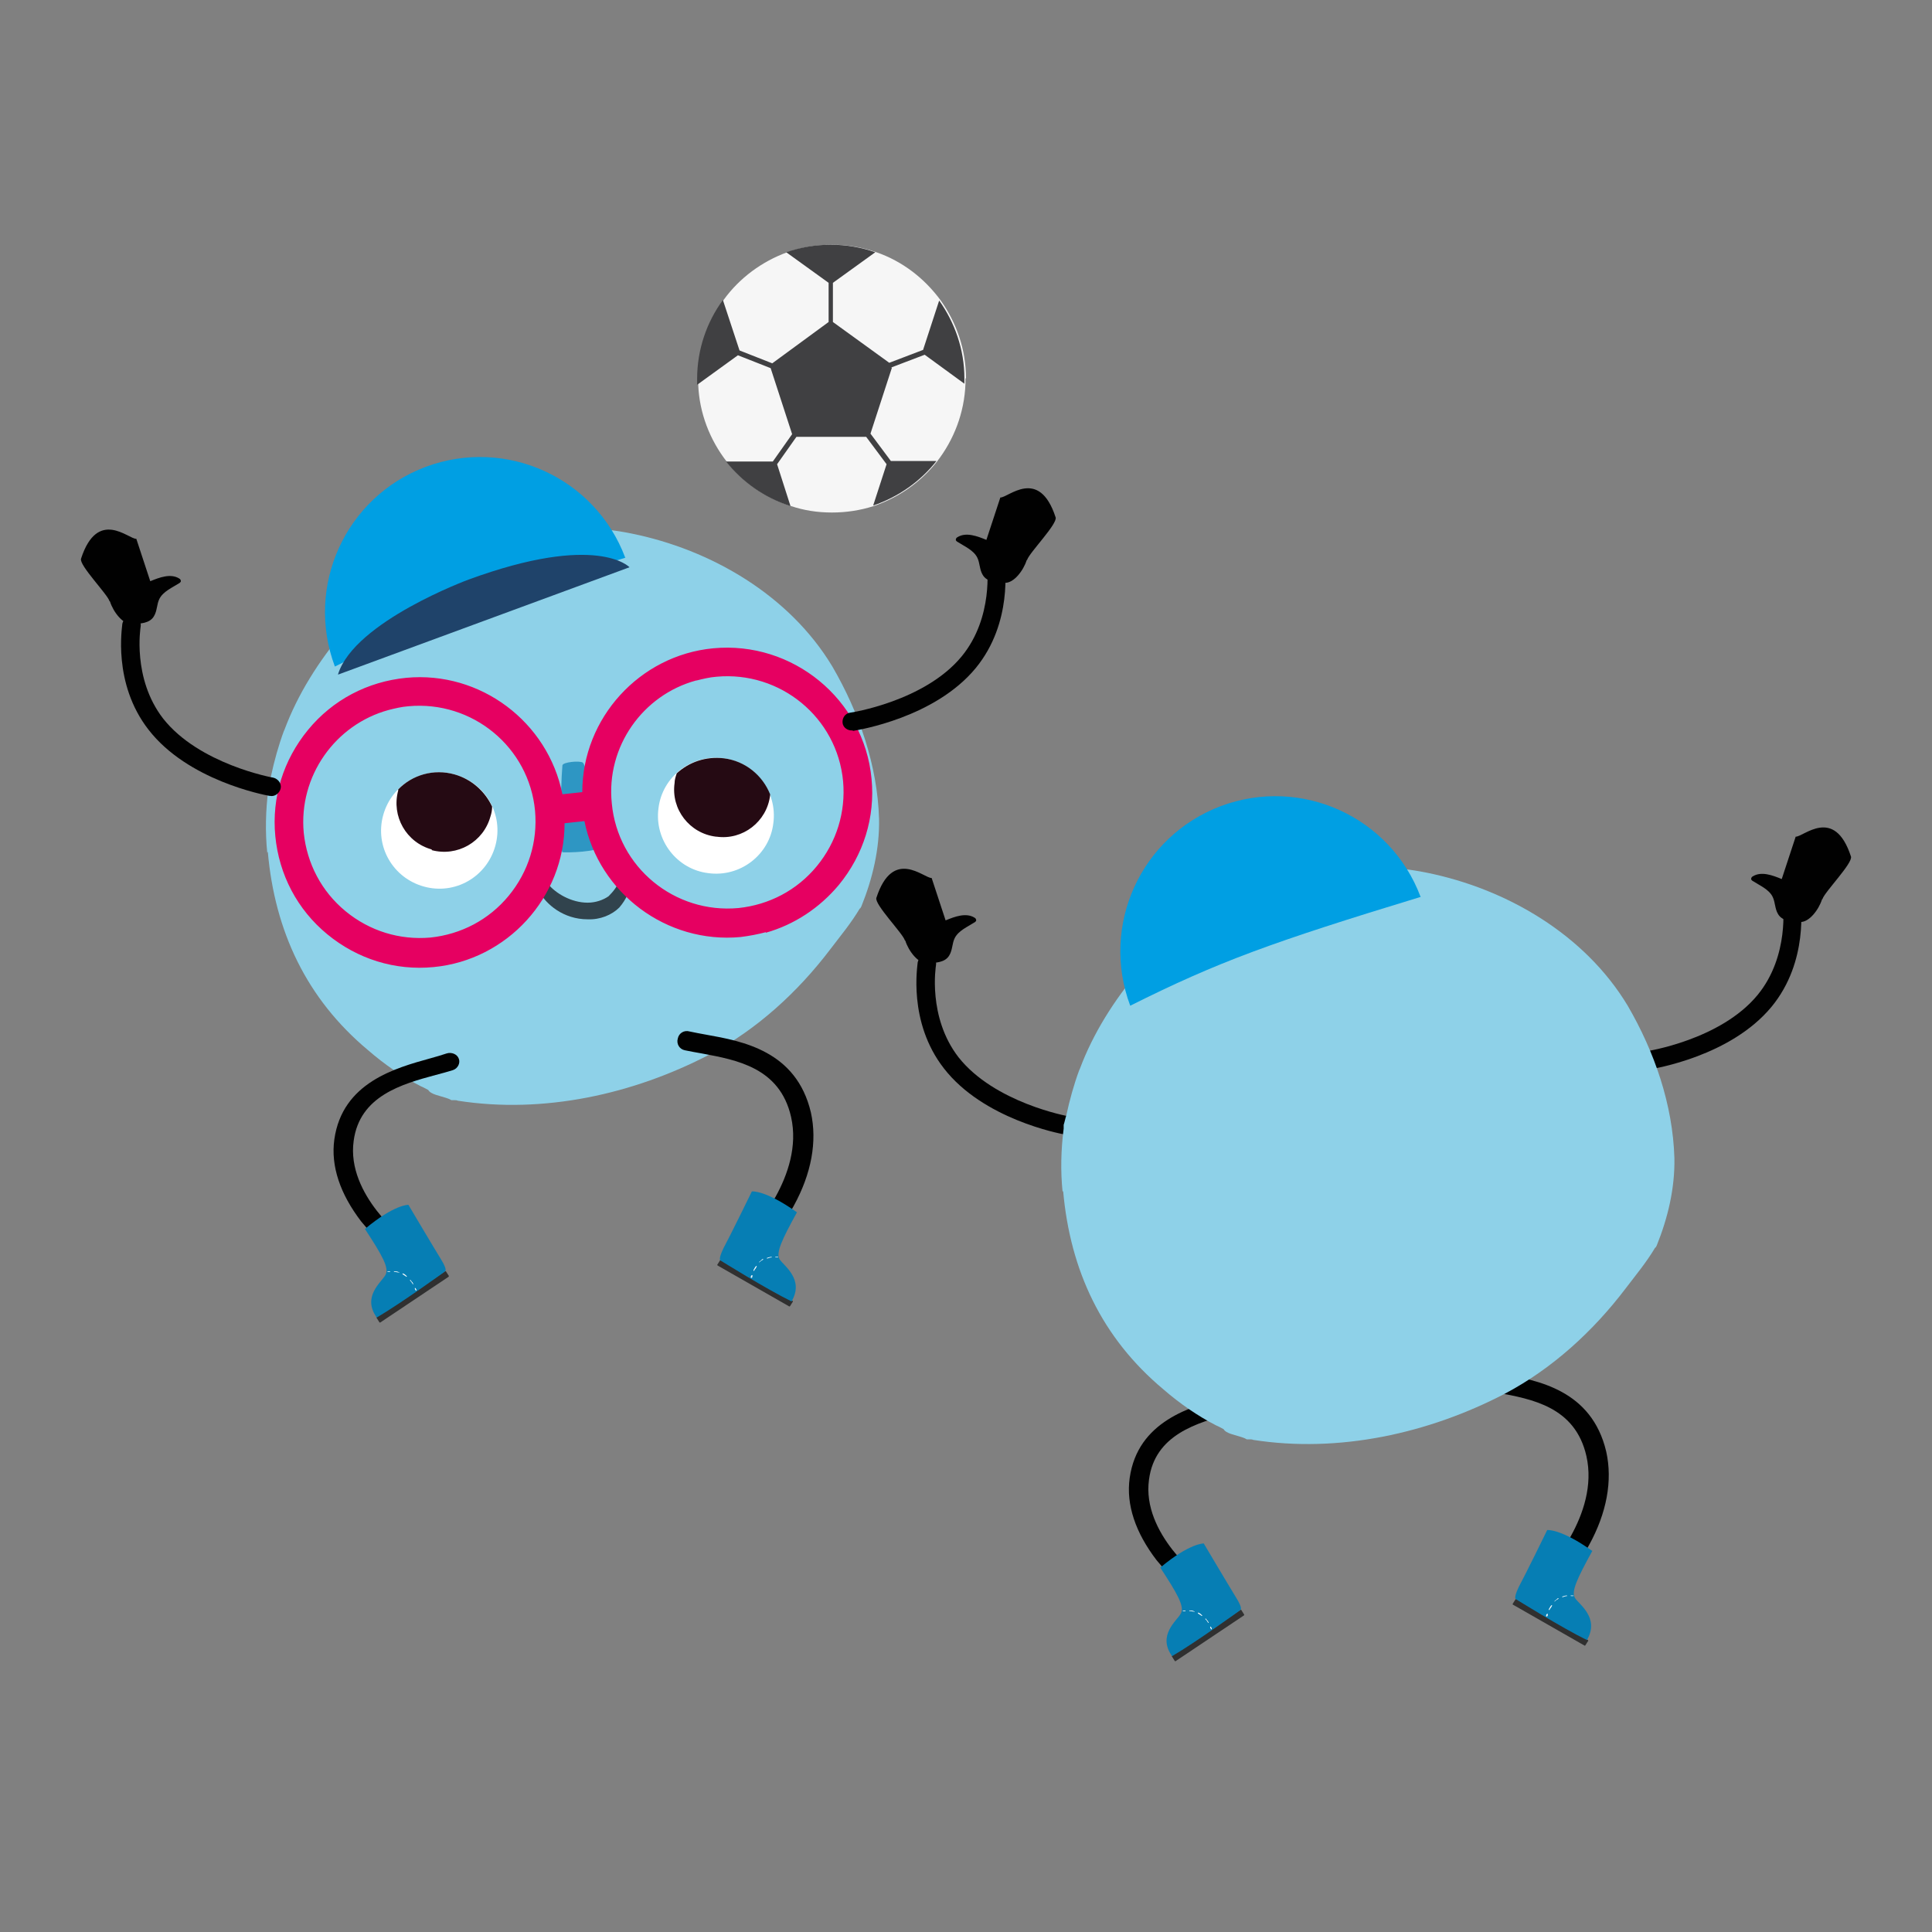 <?xml version="1.0" encoding="UTF-8"?>
<svg xmlns="http://www.w3.org/2000/svg" xmlns:xlink="http://www.w3.org/1999/xlink" version="1.1" viewBox="0 0 360 360">
  <rect x="0" y="0" width="360" height="360" fill="#808080" stroke="none"/>
  <defs>
    <style>
      .cls-1 {
        fill: none;
      }

      .cls-2 {
        fill: #111;
      }

      .cls-3 {
        fill: #010101;
      }

      .cls-4 {
        fill: #f6f6f6;
      }

      .cls-5 {
        fill: #303030;
      }

      .cls-6 {
        clip-path: url(#clippath-1);
      }

      .cls-7 {
        clip-path: url(#clippath-2);
      }

      .cls-8 {
        fill: #404042;
      }

      .cls-9 {
        fill: #fff;
      }

      .cls-10 {
        fill: #e60061;
      }

      .cls-11 {
        fill: #31434d;
      }

      .cls-12 {
        opacity: .7;
      }

      .cls-13 {
        opacity: 0;
      }

      .cls-14 {
        fill: #1f436a;
      }

      .cls-15 {
        fill: #067eb4;
      }

      .cls-16 {
        fill: #8ed1e8;
      }

      .cls-17 {
        fill: #009fe3;
      }

      .cls-18 {
        clip-path: url(#clippath);
      }

      .cls-19 {
        fill: #250a13;
      }
    </style>
    <clipPath id="clippath">
      <rect class="cls-1" x="81.4" y="244" width="64.8" height="7.3"/>
    </clipPath>
    <clipPath id="clippath-1">
      <rect class="cls-1" x="104.5" y="141.9" width="7.7" height="16.9"/>
    </clipPath>
    <clipPath id="clippath-2">
      <rect class="cls-1" x="229.6" y="307.1" width="64.8" height="7.3"/>
    </clipPath>
  </defs>
  <!-- Generator: Adobe Illustrator 28.7.7, SVG Export Plug-In . SVG Version: 1.2.0 Build 194)  -->
  <g>
    <g id="Calque_1">
      <g id="Espace-Ludiq-experience-2">
        <g>
          <g class="cls-13">
            <g class="cls-18">
              <path class="cls-2" d="M81.4,247.1c-.4,2.8,4.2,3.3,5.9,3.6,6.2,1.2,12.4.2,18.6-.6.7-.1,1.4-.3,2.1-.4,6.4-1.1,12.7.8,19.1,1,5.3.2,10.7,0,16-.7.8-.1,2.3-.2,2.8-1.4.5-1.1,0-2-.8-2.4-3.8-1.9-7.9-1.9-11.9-2.1-8.1-.4-16,2.2-24.1,1.6-1.8-.1-3.6-.5-5.3-.9-.6-.1-1.2-.2-1.8-.4-3.4-.6-6.8-.7-10.2-.5-1.7.1-3.5.3-5.2.5-1.4.2-3.3.2-4.6,1.2-.5.3-.7.8-.8,1.3"/>
            </g>
          </g>
          <path class="cls-16" d="M49.9,158.7c1.3,14.8,7.2,27.4,18.7,37,3,2.6,6.3,4.9,9.8,6.7.5.2,1,.5,1.4.7.2.4.8.7,1.4.9.7.2,1.3.4,2,.6.3.1.6.2.9.4.2,0,.4,0,.6,0,.2,0,.4,0,.6.1,16,2.5,32.7-1.2,46.9-8.6,8.9-4.7,16.5-11.7,22.5-19.6,1.9-2.5,3.9-4.9,5.5-7.6,0,0,0,0,0,0,.1,0,.2-.2.3-.4,2.1-5.2,3.4-10.7,3.3-16.3-.3-10-3.7-19.8-8.7-28.4-8-13.3-22.6-21.8-37.5-24.8-5.9-1.2-11.9-1.3-17.9-.6-2.6.3-5.3.7-7.8,1.3-.5.1-1.3.3-1.9.6-1.3.4-2.6,1-3.8,1.5-8.3,3.7-16.1,8.7-22.2,15.5-4.6,5.5-8.5,11.6-11,18.3,0,0,0,0-.1.2-1,2.7-1.8,5.6-2.4,8.4-.2.6-.3,1.2-.5,1.8,0,.2,0,.4,0,.6,0,0,0,0,0,.1-.5,3.9-.6,7.9-.2,11.8"/>
          <path class="cls-9" d="M84.7,144.3c5.8,1.6,9.2,7.5,7.6,13.3-1.6,5.8-7.5,9.2-13.3,7.6-5.8-1.6-9.2-7.5-7.6-13.3,1.6-5.8,7.5-9.2,13.3-7.6"/>
          <path class="cls-19" d="M80.4,158.4c4.8,1.3,9.7-1.5,11-6.3.2-.6.3-1.2.3-1.8-1.3-2.8-3.8-5.1-7-6-3.9-1.1-7.9.1-10.5,2.8,0,0,0,.1,0,.2-1.3,4.8,1.5,9.7,6.3,11"/>
          <path class="cls-9" d="M134.8,141.3c-5.9-.8-11.4,3.4-12.1,9.3-.8,5.9,3.4,11.4,9.3,12.1,5.9.8,11.4-3.4,12.1-9.3.8-5.9-3.4-11.4-9.3-12.1"/>
          <path class="cls-19" d="M133.4,155.9c-4.9-.6-8.4-5.1-7.7-10,0-.6.2-1.2.4-1.8,2.3-2.1,5.4-3.2,8.8-2.8,4,.5,7.2,3.2,8.6,6.7,0,0,0,.2,0,.2-.6,4.9-5.1,8.4-10,7.7"/>
          <g class="cls-12">
            <g class="cls-6">
              <path class="cls-15" d="M104.8,142.6c-.4,4.4-.4,16.1,0,16.2.5.1,7,0,7.4-1.2.4-1.1-2.9-15.1-3.6-15.5-.6-.4-3.7-.1-3.8.5"/>
            </g>
          </g>
          <path class="cls-11" d="M117.1,160.4c.2,0,.4.4.5,1.1,0,.4.1.8.2,1.3,0,.5,0,1.1-.2,1.8-.2,1.3-.9,3-2.2,4.5-1.4,1.4-3.6,2.3-5.9,2.2-4.5,0-7.8-2.8-9.1-5.3-1.3-2.6-.7-4.4-.4-4.3.5,0,.8,1.5,2.2,3.1,1.3,1.6,4.2,3.4,7.3,3.4,1.5,0,2.9-.5,3.9-1.2.9-.9,1.7-1.9,2-3,.2-.5.4-1,.6-1.4.1-.5.2-.8.3-1.2.2-.6.5-1,.7-1"/>
          <path class="cls-10" d="M132.9,121.3c-13.8,1.3-24.1,13.1-23.9,26.7l-4.7.5c-2.4-13.4-14.8-23-28.6-21.7-14.5,1.4-25.2,14.3-23.8,28.9,1.4,14.5,14.3,25.2,28.8,23.8,13.8-1.3,24.1-13.1,23.9-26.7l4.7-.5c2.4,13.4,14.8,23,28.6,21.7,14.5-1.4,25.2-14.3,23.8-28.9-1.4-14.5-14.3-25.2-28.9-23.8M80.3,175.2c-12.2,1.2-23.1-7.8-24.2-20-1.2-12.2,7.8-23.1,20-24.2,12.2-1.2,23.1,7.8,24.2,20,1.2,12.2-7.8,23.1-20,24.2M137.6,169.7c-12.2,1.2-23.1-7.8-24.2-20-1.2-12.2,7.8-23.1,20-24.2,12.2-1.2,23.1,7.8,24.2,20,1.2,12.2-7.8,23.1-20,24.2"/>
          <path class="cls-10" d="M142.7,173.7c-1.5.4-3.1.7-4.7.9-13.8,1.3-26.4-8.2-29.1-21.6l-3.7.4c0,13.8-10.7,25.5-24.4,26.8-7.2.7-14.2-1.5-19.8-6.1-5.6-4.6-9-11.1-9.7-18.3-.7-7.2,1.5-14.2,6.1-19.8,4.6-5.6,11.1-9,18.3-9.7,13.8-1.3,26.4,8.2,29.1,21.7l3.7-.4c0-13.8,10.7-25.5,24.4-26.8,14.8-1.4,28.1,9.5,29.5,24.3.7,7.2-1.5,14.2-6.1,19.8-3.6,4.3-8.3,7.4-13.6,8.9M104.1,152.2l5.8-.6v.5c2.4,13.2,14.7,22.5,28,21.2,14.2-1.4,24.6-14,23.3-28.2-1.4-14.2-14-24.6-28.2-23.3-13.3,1.3-23.6,12.8-23.4,26.1v.5s-5.8.6-5.8.6v-.5c-2.4-13.2-14.7-22.5-28-21.2-6.9.7-13.1,4-17.5,9.3-4.4,5.3-6.5,12.1-5.8,18.9.7,6.9,4,13.1,9.3,17.5,5.3,4.4,12.1,6.5,18.9,5.8,13.3-1.3,23.6-12.8,23.4-26.1v-.5ZM141.6,169.6c-1.3.4-2.6.6-3.9.7-12.5,1.2-23.7-8-24.9-20.5-1.2-12.5,8-23.7,20.5-24.9,6.1-.6,12,1.2,16.7,5.1,4.7,3.9,7.6,9.4,8.2,15.4.6,6.1-1.2,12-5.1,16.7-3,3.7-7,6.2-11.5,7.5M129.7,126.8c-9.9,2.7-16.8,12.3-15.7,22.9,1.1,11.9,11.7,20.6,23.6,19.5,5.7-.6,10.9-3.3,14.6-7.8,3.7-4.5,5.4-10.1,4.9-15.8-1.1-11.9-11.7-20.6-23.6-19.5-1.3.1-2.5.4-3.7.7M84.3,175.1c-1.3.4-2.6.6-3.9.7-6.1.6-12-1.2-16.7-5.1-4.7-3.9-7.6-9.4-8.2-15.4-1.2-12.5,8-23.7,20.5-24.9,12.5-1.2,23.7,8,24.9,20.5.6,6.1-1.2,12-5.1,16.7-3,3.7-7,6.2-11.5,7.5M72.4,132.3c-9.9,2.7-16.8,12.3-15.8,22.9.6,5.7,3.3,10.9,7.8,14.6,4.5,3.7,10.1,5.4,15.8,4.9,5.7-.6,10.9-3.3,14.6-7.8,3.7-4.5,5.4-10.1,4.9-15.8-1.1-11.9-11.7-20.6-23.6-19.5-1.3.1-2.5.4-3.7.7"/>
          <path class="cls-3" d="M191.4,104.3c.4-1.3,5.7-6.7,5.3-7.9-3.1-9.5-8.9-3.6-10.3-3.7l-2.6,7.9c-1.7-.7-3.8-1.5-5.4-.5-.2.1-.3.3-.3.5,0,.1.1.2.2.3,1.4.9,3.1,1.6,3.8,3,.5,1,.4,2.2,1,3.2.8,1.4,2.6,1.4,4.1,1.5,1.7.1,3.5-2.3,4.1-4.2"/>
          <path class="cls-3" d="M20.4,112c-.4-1.3-5.7-6.7-5.3-7.9,3.1-9.5,8.9-3.6,10.3-3.7l2.6,7.9c1.7-.7,3.8-1.5,5.4-.5.2.1.3.3.3.5,0,.1-.1.2-.2.3-1.4.9-3.1,1.6-3.8,3-.5,1-.4,2.2-1,3.2-.8,1.4-2.6,1.4-4.1,1.5-1.7.1-3.5-2.3-4.1-4.2"/>
          <path class="cls-3" d="M158.9,136.1s0,0,0,0c-.9.1-1.8-.5-1.9-1.4-.1-.9.5-1.8,1.4-1.9,0,0,0,0,0,0,.1,0,13.9-2.1,20.8-10.5,6-7.3,4.7-16.9,4.7-17-.1-.9.5-1.8,1.4-1.9.9-.1,1.8.5,1.9,1.4,0,.5,1.6,11.2-5.4,19.7-7.6,9.2-21.7,11.5-22.9,11.7"/>
          <path class="cls-3" d="M50.3,148.3s0,0,0,0c.9.2,1.8-.5,2-1.4.2-.9-.5-1.8-1.4-2,0,0,0,0,0,0-.1,0-13.8-2.5-20.5-11-5.8-7.5-4.2-17-4.2-17.1.2-.9-.5-1.8-1.4-2-.9-.2-1.8.5-2,1.4,0,.5-1.9,11.1,4.9,19.8,7.3,9.4,21.4,12.1,22.5,12.3"/>
          <path class="cls-3" d="M74.8,234.1c-.4,0-.9,0-1.3-.4-.1,0-3.2-2.4-6.2-6.1-3.9-5.1-5.7-10.3-5-15.3,1.5-10.6,11.4-13.3,17.9-15.1,1.1-.3,2.1-.6,3-.9.9-.3,2,.1,2.3,1,.3.8-.2,1.8-1.1,2.1-1,.3-2,.6-3.2.9-6.3,1.7-14.2,3.9-15.3,12.3-1.4,10.1,9.7,18.5,9.9,18.6.8.6.9,1.6.2,2.3-.3.4-.8.6-1.3.6"/>
          <path class="cls-3" d="M141.1,232.7c-.5,0-1-.1-1.4-.5-.7-.7-.7-1.8,0-2.5.1-.1,10.2-10.6,7.7-21.6-2.1-9.2-10.2-10.6-16.6-11.8-1.2-.2-2.2-.4-3.2-.6-1-.2-1.6-1.2-1.3-2.2.2-1,1.2-1.6,2.2-1.3.9.2,2,.4,3.1.6,6.7,1.2,16.8,3,19.5,14.5,1.2,5.4.1,11.4-3.2,17.4-2.5,4.5-5.3,7.4-5.4,7.5-.3.3-.7.5-1.2.5"/>
          <path class="cls-5" d="M147,243.4l-13.3-7.6c0,0-.1-.2,0-.2l.5-.8c0,0,.2-.1.2,0l13.3,7.6c0,0,.1.2,0,.2l-.5.8c0,0-.2.1-.2,0"/>
          <path class="cls-15" d="M134.3,234.9s-.6,0,.5-2.3c1.2-2.2,5.3-10.6,5.3-10.6,0,0,2.5-.3,8.4,3.9-2.8,5.1-4,7.6-3.2,8.8.8,1.2,4.6,3.7,2.2,7.8-4.7-2.3-13.2-7.6-13.2-7.6"/>
          <path class="cls-9" d="M144.5,234.3s0,0,0-.1c0,0,0-.1.1,0,.3,0,.4,0,.4,0,0,0,0,0,0,.1,0,0,0,0-.1,0,0,0-.1,0-.4,0,0,0,0,0,0,0"/>
          <path class="cls-9" d="M140.4,236.8s0,0,0-.1c0,0,0-.1.1-.2.1-.2.2-.4.4-.6,0,0,.1,0,.1,0,0,0,0,0,0,.1-.1.2-.2.4-.4.6,0,0,0,.1-.1.2,0,0,0,0-.1,0,0,0,0,0,0,0M141.4,235.4s0,0,0,0c0,0,0-.1,0-.2.2-.2.5-.4.7-.6,0,0,.1,0,.1,0,0,0,0,.1,0,.1-.2.1-.5.3-.7.5,0,0,0,0-.1,0M142.9,234.5s0,0,0,0c0,0,0-.1,0-.1.3-.1.6-.2.8-.2,0,0,.1,0,.1,0,0,0,0,.1,0,.1-.3,0-.5.1-.8.2,0,0,0,0,0,0"/>
          <path class="cls-9" d="M139.9,238.1s0,0,0-.1c0-.1,0-.3.2-.4,0,0,0,0,.1,0,0,0,0,0,0,.1,0,.1,0,.3-.1.4,0,0,0,0-.1,0,0,0,0,0,0,0"/>
          <path class="cls-5" d="M70.9,246.4l12.7-8.5c0,0,.1-.2,0-.2l-.5-.8c0,0-.2-.1-.2,0l-12.7,8.5c0,0-.1.2,0,.2l.5.8c0,0,.2.1.2,0"/>
          <path class="cls-15" d="M82.9,236.9s.6-.1-.7-2.2c-1.3-2.1-6.1-10.2-6.1-10.2,0,0-2.6-.1-8.1,4.5,3.2,4.9,4.6,7.3,3.8,8.6-.7,1.3-4.4,4-1.6,7.9,4.6-2.7,12.6-8.5,12.6-8.5"/>
          <path class="cls-9" d="M72.7,237s0,0,0-.1c0,0,0,0-.1,0-.3,0-.4,0-.4,0,0,0,0,0,0,.1,0,0,0,0,.1,0,0,0,.1,0,.4,0,0,0,0,0,0,0"/>
          <path class="cls-9" d="M77,239.3s-.1,0-.1,0c0,0,0-.1-.1-.2-.1-.2-.3-.4-.4-.5,0,0,0-.1,0-.1,0,0,.1,0,.1,0,.1.2.3.4.4.5,0,0,0,.1.1.2,0,0,0,.1,0,.1,0,0,0,0,0,0M75.7,237.9c-.2-.2-.5-.3-.7-.5,0,0,0,0,0-.1,0,0,0,0,.1,0,.3.1.5.3.7.5,0,0,0,.1,0,.1,0,0,0,0,0,0,0,0,0,0-.1,0M74.3,237.1c-.3,0-.5-.1-.8-.1,0,0-.1,0-.1-.1,0,0,0-.1.1,0,.3,0,.6,0,.9.2,0,0,0,0,0,.1,0,0,0,0,0,0,0,0,0,0,0,0"/>
          <path class="cls-9" d="M77.6,240.5s0,0,0-.1c0-.1-.1-.3-.2-.4,0,0,0,0-.1,0,0,0,0,0,0,.1,0,.1.1.3.2.4,0,0,0,0,.1,0,0,0,0,0,0,0"/>
          <path class="cls-17" d="M116.6,103.9c-27.9,8.5-37.8,12.1-54.2,20.3-5.6-15,2-31.6,16.9-37.2,15-5.6,31.6,2,37.2,16.9"/>
          <path class="cls-14" d="M63,125.7l54.3-20s-6-6.5-30,2.3c0,0-21.2,7.8-24.3,17.6"/>
          <path class="cls-4" d="M179.9,70.5c0,.3,0,.6,0,1h0c-.2,5.5-2.2,10.5-5.3,14.5-3,3.8-7.1,6.7-11.8,8.3-2.5.8-5.1,1.2-7.8,1.2s-5.2-.4-7.6-1.2c-4.8-1.5-9-4.5-12-8.3-3.1-4-5.1-9-5.3-14.4,0-.4,0-.7,0-1.1,0-5.5,1.8-10.6,4.8-14.7,2.9-4,7.1-7.1,11.8-8.8,2.6-.9,5.4-1.4,8.3-1.4s5.7.5,8.3,1.4c4.9,1.7,9,4.9,12,9,2.9,4.1,4.7,9.1,4.7,14.5"/>
          <path class="cls-8" d="M166.2,68.5l-4,12.3,3.8,5.1h8.5c-3,3.8-7.1,6.7-11.8,8.3l2.5-7.7-3.8-5.1h-13l-3.6,5.1,2.5,7.8c-4.8-1.5-9-4.5-12-8.3h8.7l3.6-5.1-4-12.3-6.1-2.4-7.6,5.5c0-.4,0-.7,0-1.1,0-5.5,1.8-10.6,4.8-14.7l3.1,9.4,6.1,2.4,10.5-7.7v-7.3l-7.9-5.7c2.6-.9,5.4-1.4,8.3-1.4s5.7.5,8.3,1.4l-7.9,5.7v7.3l10.5,7.6,6.3-2.4,3-9.2c2.9,4.1,4.7,9.1,4.7,14.5s0,.6,0,1l-7.4-5.4-6.3,2.4Z"/>
          <g class="cls-13">
            <g class="cls-7">
              <path class="cls-2" d="M229.6,310.3c-.4,2.8,4.2,3.3,5.9,3.6,6.2,1.2,12.4.2,18.6-.6.7-.1,1.4-.3,2.1-.4,6.4-1.1,12.7.8,19.1,1,5.3.2,10.7,0,16-.7.8-.1,2.3-.2,2.8-1.4.5-1.1,0-2-.8-2.4-3.8-1.9-7.9-1.9-11.9-2.1-8.1-.4-16,2.2-24.1,1.6-1.8-.1-3.6-.5-5.3-.9-.6-.1-1.2-.2-1.8-.4-3.4-.6-6.8-.7-10.2-.5-1.7.1-3.5.3-5.2.5-1.4.2-3.3.2-4.6,1.2-.5.3-.7.8-.8,1.3"/>
            </g>
          </g>
          <path class="cls-3" d="M339.6,167.5c.4-1.3,5.7-6.7,5.3-7.9-3.1-9.5-8.9-3.6-10.3-3.7l-2.6,7.9c-1.7-.7-3.8-1.5-5.4-.5-.2.1-.3.3-.3.5,0,.1.1.2.2.3,1.4.9,3.1,1.6,3.8,3,.5,1,.4,2.2,1,3.2.8,1.4,2.6,1.4,4.1,1.5,1.7.1,3.5-2.3,4.1-4.2"/>
          <path class="cls-3" d="M168.6,175.2c-.4-1.3-5.7-6.7-5.3-7.9,3.1-9.5,8.9-3.6,10.3-3.7l2.6,7.9c1.7-.7,3.8-1.5,5.4-.5.2.1.3.3.3.5,0,.1-.1.2-.2.3-1.4.9-3.1,1.6-3.8,3-.5,1-.4,2.2-1,3.2-.8,1.4-2.6,1.4-4.1,1.5-1.7.1-3.5-2.3-4.1-4.2"/>
          <path class="cls-3" d="M307.2,199.2s0,0,0,0c-.9.1-1.8-.5-1.9-1.4-.1-.9.5-1.8,1.4-1.9,0,0,0,0,0,0,.1,0,13.9-2.1,20.8-10.5,6-7.3,4.7-16.9,4.7-17-.1-.9.5-1.8,1.4-1.9.9-.1,1.8.5,1.9,1.4,0,.5,1.6,11.2-5.4,19.7-7.6,9.2-21.7,11.5-22.9,11.7"/>
          <path class="cls-3" d="M198.5,211.4s0,0,0,0c.9.2,1.8-.5,2-1.4.2-.9-.5-1.8-1.4-2,0,0,0,0,0,0-.1,0-13.8-2.5-20.5-11-5.8-7.5-4.2-17-4.2-17.1.2-.9-.5-1.8-1.4-2-.9-.2-1.8.5-2,1.4,0,.5-1.9,11.1,4.9,19.8,7.3,9.4,21.4,12.1,22.5,12.3"/>
          <path class="cls-3" d="M223,297.2c-.4,0-.9,0-1.3-.4-.1,0-3.2-2.4-6.2-6.1-3.9-5.1-5.7-10.3-5-15.3,1.5-10.6,11.4-13.3,17.9-15.1,1.1-.3,2.1-.6,3-.9.9-.3,2,.1,2.3,1,.3.8-.2,1.8-1.1,2.1-1,.3-2,.6-3.2.9-6.3,1.7-14.2,3.9-15.3,12.3-1.4,10.1,9.7,18.5,9.9,18.6.8.6.9,1.6.2,2.3-.3.4-.8.6-1.3.6"/>
          <path class="cls-3" d="M289.3,295.9c-.5,0-1-.1-1.4-.5-.7-.7-.7-1.8,0-2.5.1-.1,10.2-10.6,7.7-21.6-2.1-9.2-10.2-10.6-16.6-11.8-1.2-.2-2.2-.4-3.2-.6-1-.2-1.6-1.2-1.3-2.2.2-1,1.2-1.6,2.2-1.3.9.2,2,.4,3.1.6,6.7,1.2,16.8,3,19.5,14.5,1.2,5.4.1,11.4-3.2,17.4-2.5,4.5-5.3,7.4-5.4,7.5-.3.3-.7.5-1.2.5"/>
          <path class="cls-16" d="M198.1,221.9c1.3,14.8,7.2,27.4,18.7,37,3,2.6,6.3,4.9,9.8,6.7.5.2,1,.5,1.4.7.2.4.8.7,1.4.9.7.2,1.3.4,2,.6.3.1.6.2.9.4.2,0,.4,0,.6,0,.2,0,.4,0,.6.1,16,2.5,32.7-1.2,46.9-8.6,8.9-4.7,16.5-11.7,22.5-19.6,1.9-2.5,3.9-4.9,5.5-7.6,0,0,0,0,0,0,.1,0,.2-.2.3-.4,2.1-5.2,3.4-10.7,3.3-16.3-.3-10-3.7-19.8-8.7-28.4-8-13.3-22.6-21.8-37.5-24.8-5.9-1.2-11.9-1.3-17.9-.6-2.6.3-5.3.7-7.8,1.3-.5.1-1.3.3-1.9.6-1.3.4-2.6,1-3.8,1.5-8.3,3.7-16.1,8.7-22.2,15.5-4.6,5.5-8.5,11.6-11,18.3,0,0,0,0-.1.2-1,2.7-1.8,5.6-2.4,8.4-.2.6-.3,1.2-.5,1.8,0,.2,0,.4,0,.6,0,0,0,0,0,.1-.5,3.9-.6,7.9-.2,11.8"/>
          <path class="cls-5" d="M295.2,306.6l-13.3-7.6c0,0-.1-.2,0-.2l.5-.8c0,0,.2-.1.2,0l13.3,7.6c0,0,.1.2,0,.2l-.5.8c0,0-.2.1-.2,0"/>
          <path class="cls-15" d="M282.5,298s-.6,0,.5-2.3c1.2-2.2,5.3-10.6,5.3-10.6,0,0,2.5-.3,8.4,3.9-2.8,5.1-4,7.6-3.2,8.8.8,1.2,4.6,3.7,2.2,7.8-4.7-2.3-13.2-7.6-13.2-7.6"/>
          <path class="cls-9" d="M292.7,297.4s0,0,0-.1c0,0,0-.1.1,0,.3,0,.4,0,.4,0,0,0,0,0,0,.1,0,0,0,0-.1,0,0,0-.1,0-.4,0,0,0,0,0,0,0"/>
          <path class="cls-9" d="M288.6,300s0,0,0-.1c0,0,0-.1.1-.2.1-.2.2-.4.4-.6,0,0,.1,0,.1,0,0,0,0,0,0,.1-.1.2-.2.4-.4.6,0,0,0,.1-.1.2,0,0,0,0-.1,0,0,0,0,0,0,0M289.6,298.6s0,0,0,0c0,0,0-.1,0-.2.2-.2.5-.4.7-.6,0,0,.1,0,.1,0,0,0,0,.1,0,.1-.2.1-.5.3-.7.5,0,0,0,0-.1,0M291.1,297.6s0,0,0,0c0,0,0-.1,0-.1.3-.1.6-.2.8-.2,0,0,.1,0,.1,0,0,0,0,.1,0,.1-.3,0-.5.1-.8.2,0,0,0,0,0,0"/>
          <path class="cls-9" d="M288.1,301.2s0,0,0-.1c0-.1,0-.3.2-.4,0,0,0,0,.1,0,0,0,0,0,0,.1,0,.1,0,.3-.1.4,0,0,0,0-.1,0,0,0,0,0,0,0"/>
          <path class="cls-5" d="M219.1,309.5l12.7-8.5c0,0,.1-.2,0-.2l-.5-.8c0,0-.2-.1-.2,0l-12.7,8.5c0,0-.1.2,0,.2l.5.8c0,0,.2.1.2,0"/>
          <path class="cls-15" d="M231.1,300s.6-.1-.7-2.2c-1.3-2.1-6.1-10.2-6.1-10.2,0,0-2.6-.1-8.1,4.5,3.2,4.9,4.6,7.3,3.8,8.6-.7,1.3-4.4,4-1.6,7.9,4.6-2.7,12.6-8.5,12.6-8.5"/>
          <path class="cls-9" d="M220.9,300.2s0,0,0-.1c0,0,0,0-.1,0-.3,0-.4,0-.4,0,0,0,0,0,0,.1,0,0,0,0,.1,0,0,0,.1,0,.4,0,0,0,0,0,0,0"/>
          <path class="cls-9" d="M225.2,302.4s-.1,0-.1,0c0,0,0-.1-.1-.2-.1-.2-.3-.4-.4-.5,0,0,0-.1,0-.1,0,0,.1,0,.1,0,.1.2.3.4.4.5,0,0,0,.1.1.2,0,0,0,.1,0,.1,0,0,0,0,0,0M223.9,301.1c-.2-.2-.5-.3-.7-.5,0,0,0,0,0-.1,0,0,0,0,.1,0,.3.1.5.3.7.5,0,0,0,.1,0,.1,0,0,0,0,0,0,0,0,0,0-.1,0M222.5,300.3c-.3,0-.5-.1-.8-.1,0,0-.1,0-.1-.1,0,0,0-.1.1,0,.3,0,.6,0,.9.2,0,0,0,0,0,.1,0,0,0,0,0,0,0,0,0,0,0,0"/>
          <path class="cls-9" d="M225.8,303.6s0,0,0-.1c0-.1-.1-.3-.2-.4,0,0,0,0-.1,0,0,0,0,0,0,.1,0,.1.1.3.2.4,0,0,0,0,.1,0,0,0,0,0,0,0"/>
          <path class="cls-17" d="M264.8,167.1c-27.9,8.5-37.8,12.1-54.2,20.3-5.6-15,2-31.6,16.9-37.2,15-5.6,31.6,2,37.2,16.9"/>
        </g>
      </g>
    </g>
  </g>
</svg>